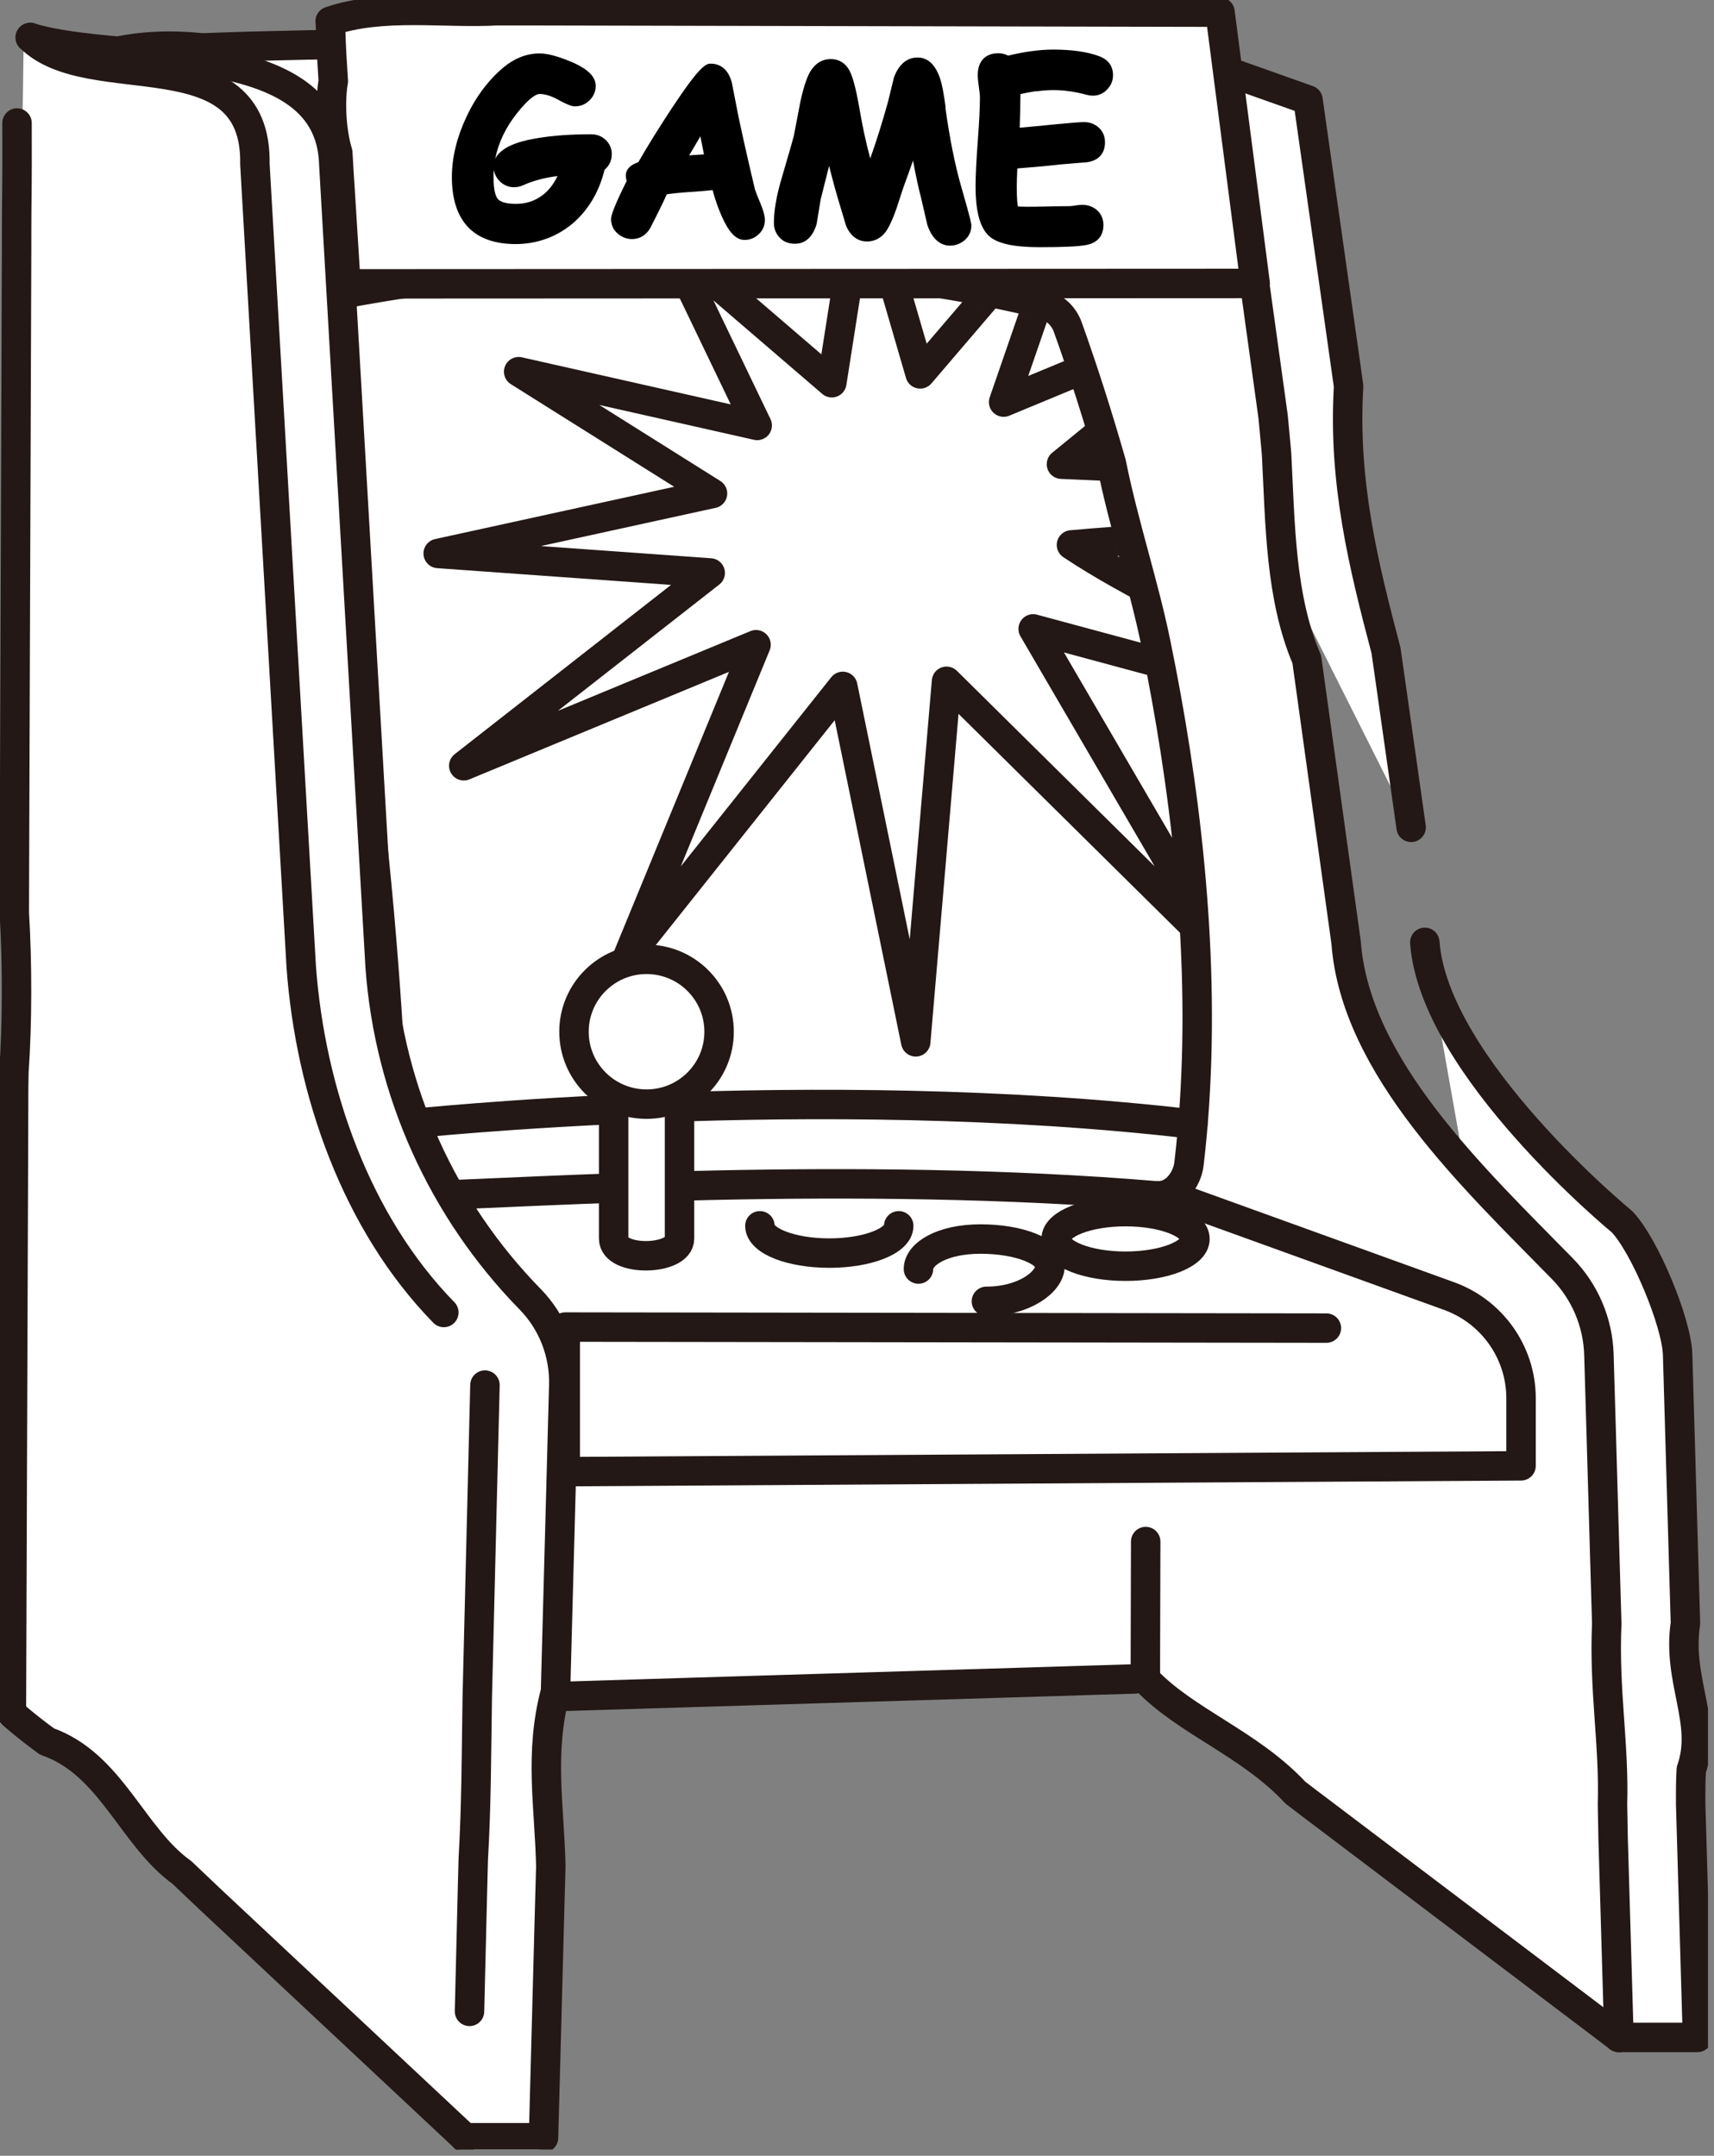 <svg width="159" height="200" viewBox="0 0 159 200" fill="none" xmlns="http://www.w3.org/2000/svg">
<rect x="0" y="0" width="159" height="200" fill="#808080" stroke="none"/>
<g clip-path="url(#clip0_1466_34592)">
<path d="M2.188 4.311L0 159.853L11.484 167.218L42.654 199.42H50.032L51.543 156.925L106.233 155.784L150.164 189.021L105.264 5.122L2.188 4.311Z" fill="white"/>
<path d="M132.173 87.427C133.025 99.015 150.445 113.328 150.445 113.328C152.537 115.464 155.538 122.683 155.626 125.67C155.626 125.67 155.916 135.45 156.255 147.319C156.284 148.401 156.323 149.493 156.352 150.605C155.548 155.91 158.453 159.776 156.894 164.183C156.826 165.227 156.836 166.31 156.836 167.373C157.185 179.25 157.465 189.021 157.465 189.021H150.155" fill="white"/>
<path d="M132.173 87.427C133.025 99.015 150.445 113.328 150.445 113.328C152.537 115.464 155.538 122.683 155.626 125.67C155.626 125.67 155.916 135.45 156.255 147.319C156.284 148.401 156.323 149.493 156.352 150.605C155.548 155.91 158.453 159.776 156.894 164.183C156.826 165.227 156.836 166.31 156.836 167.373C157.185 179.25 157.465 189.021 157.465 189.021H150.155" stroke="#231815" stroke-width="2.732" stroke-linecap="round" stroke-linejoin="round"/>
<path d="M93.335 1.933L100.645 1.933L121.338 9.278C121.338 9.278 122.81 19.687 124.611 32.338L125.104 35.836C124.572 44.776 126.509 52.508 128.571 60.336C128.726 61.37 128.862 62.395 129.007 63.38L130.905 76.756" fill="white"/>
<path d="M93.335 1.933L100.645 1.933L121.338 9.278C121.338 9.278 122.81 19.687 124.611 32.338L125.104 35.836C124.572 44.776 126.509 52.508 128.571 60.336C128.726 61.37 128.862 62.395 129.007 63.38L130.905 76.756" stroke="#231815" stroke-width="2.732" stroke-linecap="round" stroke-linejoin="round"/>
<path d="M93.335 1.933L114.027 9.278C114.027 9.278 115.906 22.847 118.104 38.678C118.2 39.828 118.326 40.939 118.423 42.147C118.762 48.642 118.762 55.407 121.222 61.167C121.367 62.201 121.502 63.216 121.648 64.221C123.458 77.24 124.872 87.436 124.872 87.436C125.724 99.024 136.802 109.394 144.935 117.705C147.027 119.841 148.237 122.692 148.324 125.679C148.324 125.679 148.615 135.459 148.954 147.327L149.051 150.613C148.779 156.886 149.748 161.718 149.583 167.411C149.603 168.483 149.622 169.537 149.641 170.561C149.941 180.951 150.184 189.03 150.184 189.03C150.184 189.03 135.233 177.723 122.771 168.29C121.89 167.623 121.009 166.966 120.176 166.318C115.867 161.708 110.057 159.776 106.252 155.784C106.252 155.784 106.252 154.982 106.252 153.783L106.281 143.017" fill="white"/>
<path d="M93.335 1.933L114.027 9.278C114.027 9.278 115.906 22.847 118.104 38.678C118.2 39.828 118.326 40.939 118.423 42.147C118.762 48.642 118.762 55.407 121.222 61.167C121.367 62.201 121.502 63.216 121.648 64.221C123.458 77.24 124.872 87.436 124.872 87.436C125.724 99.024 136.802 109.394 144.935 117.705C147.027 119.841 148.237 122.692 148.324 125.679C148.324 125.679 148.615 135.459 148.954 147.327L149.051 150.613C148.779 156.886 149.748 161.718 149.583 167.411C149.603 168.483 149.622 169.537 149.641 170.561C149.941 180.951 150.184 189.03 150.184 189.03C150.184 189.03 135.233 177.723 122.771 168.29C121.89 167.623 121.009 166.966 120.176 166.318C115.867 161.708 110.057 159.776 106.252 155.784C106.252 155.784 106.252 154.982 106.252 153.783L106.281 143.017" stroke="#231815" stroke-width="2.732" stroke-linecap="round" stroke-linejoin="round"/>
<mask id="mask0_1466_34592" style="mask-type:luminance" maskUnits="userSpaceOnUse" x="26" y="24" width="86" height="89">
<path d="M107.327 110.95C79.827 114.304 49.17 111.839 39.633 110.921C37.938 110.757 36.621 109.355 36.573 107.654C36.273 97.294 34.646 61.641 26.144 32.135C25.602 30.25 26.764 28.298 28.691 27.892C62.833 20.74 89.781 26.462 96.704 28.211C97.799 28.491 98.67 29.284 99.048 30.337C99.697 32.135 100.81 35.343 102.098 39.586C102.417 40.649 102.756 41.78 103.095 42.969C104.228 48.623 106.165 54.421 107.24 59.766C107.569 61.351 107.879 62.975 108.179 64.627C110.58 77.868 112.033 93.244 110.299 107.964C110.115 109.52 108.876 110.737 107.317 110.931L107.327 110.95Z" fill="white"/>
</mask>
<g mask="url(#mask0_1466_34592)">
<path d="M85.366 34.686L99.861 17.734L93.102 37.305L118.356 26.838L98.467 43.065C98.467 43.065 100.491 43.152 103.512 43.287C111.984 43.79 121.667 45.723 130.382 45.723C120.699 49.589 110.048 49.589 99.396 50.555C105.206 54.421 111.984 57.321 117.997 60.838C118.946 61.36 119.886 61.873 120.786 62.365L130.556 67.72L95.843 58.345L113.495 88.605L87.806 63.206L84.949 96.656L78.181 63.68L58.224 88.769L70.134 59.814L43.022 71.044L65.883 53.155L40.649 51.348L66.096 45.781L48.115 34.483L70.241 39.47L62.126 22.586L77.164 35.507L80.117 16.681L85.356 34.686H85.366Z" fill="white" stroke="#231815" stroke-width="2.732" stroke-linecap="round" stroke-linejoin="round"/>
</g>
<path d="M107.327 110.95C79.139 108.582 48.919 110.67 39.633 110.921C37.928 110.969 36.621 109.355 36.573 107.654C36.273 97.294 34.646 61.641 26.144 32.135C25.602 30.25 26.764 28.298 28.691 27.892C62.833 20.74 89.781 26.462 96.704 28.211C97.799 28.491 98.67 29.284 99.048 30.337C99.697 32.135 100.81 35.343 102.098 39.586C102.417 40.649 102.756 41.78 103.095 42.969C104.228 48.623 106.165 54.421 107.24 59.766C107.569 61.351 107.879 62.975 108.179 64.627C110.58 77.868 112.033 93.244 110.299 107.964C110.115 109.52 108.886 111.066 107.317 110.931L107.327 110.95Z" stroke="#231815" stroke-width="2.732" stroke-linecap="round" stroke-linejoin="round"/>
<path d="M108.905 111.018L134.333 120.209C138.38 121.629 141.101 125.447 141.101 129.728V135.991L52.434 136.532V123.118L123.042 123.214" stroke="#231815" stroke-width="2.732" stroke-linecap="round" stroke-linejoin="round"/>
<path d="M37.706 104.291C37.706 104.291 75.799 100.193 110.658 104.291" stroke="#231815" stroke-width="2.732" stroke-linecap="round" stroke-linejoin="round"/>
<path d="M10.051 4.948C13.217 4.174 16.122 4.174 18.766 4.445C20.199 4.387 21.613 4.348 23.026 4.3C30.105 4.116 37.096 4.029 44.629 3.769C45.772 3.769 46.924 3.769 48.076 3.769L93.151 3.769L113.844 11.114L33.474 11.114C25.796 10.949 19.018 7.084 11.542 5.344C10.603 5.102 10.041 4.948 10.041 4.948H10.051Z" fill="white" stroke="#231815" stroke-width="2.732" stroke-linecap="round" stroke-linejoin="round"/>
<path d="M52.618 157.369C52.618 157.369 82.219 156.46 97.014 156.016L101.343 155.881C103.783 155.803 105.245 155.765 105.245 155.765" fill="white"/>
<path d="M52.618 157.369C52.618 157.369 82.219 156.46 97.014 156.016L101.343 155.881C103.783 155.803 105.245 155.765 105.245 155.765" stroke="#231815" stroke-width="2.732" stroke-linecap="round" stroke-linejoin="round"/>
<path d="M2.808 3.479C11.271 6.108 30.637 3.209 30.966 15.232C31.034 16.469 31.121 17.88 31.208 19.426C32.458 41.056 35.266 89.707 35.266 89.707C36.118 101.295 41.037 112.207 49.17 120.528C51.252 122.654 52.376 125.534 52.298 128.501C52.298 128.501 51.988 140.021 51.62 153.707C51.591 154.77 51.562 155.843 51.533 156.925C50.003 162.675 50.971 167.508 51.097 173.162C51.068 174.176 51.039 175.21 51.01 176.235C50.681 188.509 50.42 198.328 50.42 198.328H43.109" fill="white"/>
<path d="M2.808 3.479C11.271 6.108 30.637 3.209 30.966 15.232C31.034 16.469 31.121 17.88 31.208 19.426C32.458 41.056 35.266 89.707 35.266 89.707C36.118 101.295 41.037 112.207 49.17 120.528C51.252 122.654 52.376 125.534 52.298 128.501C52.298 128.501 51.988 140.021 51.62 153.707C51.591 154.77 51.562 155.843 51.533 156.925C50.003 162.675 50.971 167.508 51.097 173.162C51.068 174.176 51.039 175.21 51.01 176.235C50.681 188.509 50.42 198.328 50.42 198.328H43.109" stroke="#231815" stroke-width="2.732" stroke-linecap="round" stroke-linejoin="round"/>
<path d="M44.987 128.501C44.987 128.501 44.677 141.026 44.348 154.451C44.319 155.494 44.3 156.538 44.271 157.582C44.193 162.675 44.193 167.507 43.903 172.494C43.883 173.364 43.854 174.244 43.835 175.085L43.554 186.605" fill="white"/>
<path d="M44.987 128.501C44.987 128.501 44.677 141.026 44.348 154.451C44.319 155.494 44.3 156.538 44.271 157.582C44.193 162.675 44.193 167.507 43.903 172.494C43.883 173.364 43.854 174.244 43.835 175.085L43.554 186.605" stroke="#231815" stroke-width="2.732" stroke-linecap="round" stroke-linejoin="round"/>
<path d="M2.808 3.479C8.366 9.008 23.859 3.209 23.646 15.232C23.714 16.469 23.801 17.88 23.888 19.426C25.137 41.056 27.945 89.707 27.945 89.707C28.797 101.295 33.048 113.453 41.172 121.765" stroke="#231815" stroke-width="2.732" stroke-linecap="round" stroke-linejoin="round"/>
<path d="M43.119 198.327C43.119 198.327 30.773 186.768 19.463 176.176C18.592 175.345 17.73 174.533 16.878 173.721C12.249 170.406 10.313 163.641 4.348 161.563C2.227 160.007 1.056 158.934 1.056 158.934C1.056 158.934 1.152 133.12 1.259 103.005C1.259 101.806 1.259 100.589 1.288 99.448C1.608 95.041 1.608 89.242 1.327 84.719C1.327 83.424 1.327 82.158 1.336 80.882C1.414 58.451 1.491 36.464 1.54 23.136C1.54 21.803 1.54 20.556 1.55 19.406C1.588 16.758 1.588 13.858 1.579 11.413" stroke="#231815" stroke-width="2.732" stroke-linecap="round" stroke-linejoin="round"/>
<path d="M30.627 1.971C35.479 0.309 41.288 1.275 46.091 0.995C47.011 0.995 47.96 0.995 48.938 0.995C73.301 1.043 113.175 1.13 113.175 1.13L116.438 26.297L32.09 26.336C32.09 26.336 31.848 22.499 31.557 17.802C31.48 16.632 31.402 15.405 31.334 14.168C30.647 11.897 30.647 8.997 30.918 7.538C30.802 5.779 30.724 4.387 30.695 3.45C30.666 2.512 30.637 1.971 30.637 1.971H30.627Z" fill="white" stroke="#231815" stroke-width="2.732" stroke-linecap="round" stroke-linejoin="round"/>
<path d="M83.371 113.724C83.371 115.125 80.485 116.256 76.931 116.256C73.378 116.256 70.492 115.125 70.492 113.724" fill="white"/>
<path d="M83.371 113.724C83.371 115.125 80.485 116.256 76.931 116.256C73.378 116.256 70.492 115.125 70.492 113.724" stroke="#231815" stroke-width="2.732" stroke-linecap="round" stroke-linejoin="round"/>
<path d="M85.201 117.735C85.201 116.333 87.399 114.951 90.963 114.951C94.526 114.951 97.402 116.082 97.402 117.483C97.402 118.885 95.058 120.731 91.505 120.731" fill="white"/>
<path d="M85.201 117.735C85.201 116.333 87.399 114.951 90.963 114.951C94.526 114.951 97.402 116.082 97.402 117.483C97.402 118.885 95.058 120.731 91.505 120.731" stroke="#231815" stroke-width="2.732" stroke-linecap="round" stroke-linejoin="round"/>
<path d="M104.412 117.473C107.968 117.473 110.851 116.34 110.851 114.941C110.851 113.543 107.968 112.409 104.412 112.409C100.856 112.409 97.973 113.543 97.973 114.941C97.973 116.34 100.856 117.473 104.412 117.473Z" fill="white" stroke="#231815" stroke-width="2.732" stroke-linecap="round" stroke-linejoin="round"/>
<path d="M63.036 114.912C63.036 116.971 56.926 117.097 56.926 114.912V97.458H63.036V114.912Z" fill="white" stroke="#231815" stroke-width="2.732" stroke-linecap="round" stroke-linejoin="round"/>
<path d="M59.977 102.436C63.694 102.436 66.707 99.428 66.707 95.719C66.707 92.009 63.694 89.002 59.977 89.002C56.26 89.002 53.247 92.009 53.247 95.719C53.247 99.428 56.26 102.436 59.977 102.436Z" fill="white" stroke="#231815" stroke-width="2.732" stroke-linecap="round" stroke-linejoin="round"/>
<path d="M56.191 12.989C55.823 12.632 55.368 12.458 54.825 12.458C52.957 12.458 51.291 12.574 49.877 12.815C48.996 12.96 46.575 13.366 45.936 14.748C46.227 13.26 46.895 11.839 47.95 10.515C49.229 8.892 49.848 8.718 50.052 8.718C50.545 8.718 51.107 8.892 51.737 9.23C52.753 9.79 53.102 9.868 53.325 9.868C53.867 9.868 54.332 9.674 54.709 9.288C55.077 8.911 55.261 8.466 55.261 7.964C55.261 7.104 54.506 6.369 52.937 5.712C51.727 5.209 50.788 4.958 50.052 4.958C48.861 4.958 47.728 5.403 46.692 6.263C45.297 7.442 44.135 8.988 43.254 10.873C42.373 12.757 41.918 14.632 41.918 16.43C41.918 18.459 42.422 20.015 43.409 21.059C44.407 22.113 45.898 22.644 47.844 22.644C49.79 22.644 51.659 21.987 53.17 20.692C54.603 19.445 55.581 17.783 56.084 15.744C56.52 15.386 56.752 14.893 56.752 14.304C56.752 13.782 56.559 13.337 56.191 12.98V12.989ZM46.285 16.739C46.847 17.367 47.708 17.551 48.532 17.184C49.451 16.768 50.526 16.488 51.717 16.333C51.359 17.087 50.894 17.686 50.313 18.121C49.597 18.653 48.793 18.914 47.854 18.914C47.002 18.914 46.421 18.749 46.169 18.45C45.995 18.228 45.782 17.706 45.782 16.44C45.782 16.217 45.782 15.995 45.81 15.763C45.869 16.121 46.024 16.449 46.285 16.739Z" fill="black"/>
<path d="M70.047 17.628C69.447 15.105 68.934 12.844 68.527 10.92C68.236 9.471 68.023 8.378 67.878 7.615C67.481 6.204 66.59 5.904 65.912 5.904C65.467 5.904 64.847 6.214 62.359 9.983C61.216 11.713 60.151 13.423 59.212 15.047C58.495 15.289 58.108 15.675 58.06 16.178C58.04 16.371 58.069 16.574 58.137 16.777C56.859 19.358 56.685 20.024 56.685 20.334C56.685 20.865 56.898 21.329 57.304 21.677C57.692 22.006 58.137 22.18 58.631 22.18C59.328 22.18 59.909 21.841 60.306 21.184C61.003 19.831 61.526 18.768 61.855 18.024C62.398 17.946 63.124 17.869 64.024 17.811C64.915 17.753 65.593 17.695 66.106 17.637C66.348 18.546 66.639 19.367 66.958 20.073C67.597 21.532 68.256 22.228 69.011 22.257C69.04 22.257 69.059 22.257 69.088 22.257C69.563 22.257 69.989 22.093 70.357 21.754C70.754 21.397 70.957 20.933 70.957 20.401C70.957 20.044 70.822 19.551 70.551 18.894C70.173 17.995 70.076 17.705 70.057 17.628H70.047ZM65.302 14.322C65.07 14.341 64.77 14.361 64.402 14.38C64.228 14.39 64.073 14.399 63.928 14.419C64.315 13.762 64.663 13.172 64.973 12.65C65.099 13.278 65.206 13.839 65.302 14.322Z" fill="black"/>
<path d="M87.728 9.993C87.554 8.708 87.389 7.838 87.234 7.365C86.799 6.021 86.092 5.335 85.114 5.335C84.436 5.335 83.507 5.644 82.935 7.162L82.364 9.491C81.851 11.337 81.308 13.076 80.728 14.7C80.331 13.202 80.021 11.781 79.798 10.457C79.478 8.573 79.178 7.345 78.878 6.698C78.403 5.693 77.639 5.48 77.067 5.48C76.36 5.48 75.779 5.789 75.324 6.398C74.918 6.939 74.569 7.944 74.24 9.471C74.037 10.515 73.833 11.569 73.639 12.603C73.601 12.767 73.378 13.589 72.516 16.517C72.032 18.141 71.79 19.542 71.79 20.682C71.79 21.175 71.945 21.601 72.255 21.968C72.623 22.403 73.117 22.615 73.736 22.615C74.414 22.615 75.315 22.306 75.76 20.76C75.886 19.996 76.012 19.233 76.128 18.508C76.428 17.309 76.69 16.275 76.912 15.396C77.222 16.652 77.561 17.87 77.91 19.03L78.5 20.992C79.033 22.161 79.837 22.403 80.418 22.403C81.231 22.403 81.909 21.987 82.354 21.214C82.635 20.711 82.916 20.073 83.177 19.3L83.787 17.435C84.146 16.459 84.446 15.618 84.698 14.893C84.959 16.324 85.211 17.483 85.443 18.353L86.024 20.866C86.566 22.451 87.477 22.789 88.135 22.789C88.619 22.789 89.065 22.625 89.462 22.306C89.888 21.948 90.11 21.465 90.11 20.924C90.11 20.798 90.11 20.576 89.181 17.358C88.59 15.328 88.096 12.844 87.699 9.984L87.728 9.993Z" fill="black"/>
<path d="M96.133 8.476C96.695 8.399 97.227 8.36 97.711 8.36C98.709 8.36 99.745 8.505 100.8 8.795C101.565 9.008 102.291 8.795 102.756 8.244C103.086 7.877 103.25 7.461 103.25 6.978C103.25 6.147 102.814 5.538 102.001 5.229C100.916 4.813 99.474 4.601 97.711 4.601C97.053 4.601 96.356 4.649 95.63 4.755C94.961 4.842 94.255 4.987 93.519 5.161C93.238 5.016 92.938 4.939 92.618 4.939C91.398 4.939 90.701 5.683 90.701 6.968C90.701 7.229 90.74 7.597 90.807 8.09C90.875 8.534 90.904 8.863 90.904 9.075C90.904 9.955 90.837 11.318 90.701 13.134C90.565 14.961 90.498 16.353 90.498 17.271C90.498 19.639 90.914 21.156 91.776 21.92C92.55 22.606 94.08 22.934 96.443 22.934C98.641 22.934 100.055 22.867 100.771 22.731C101.798 22.538 102.359 21.881 102.359 20.886C102.359 20.286 102.127 19.784 101.701 19.445C101.333 19.155 100.897 19.001 100.384 19.001C100.239 19.001 100.016 19.02 99.716 19.069C99.483 19.107 99.309 19.127 99.183 19.127C98.757 19.127 98.118 19.136 97.256 19.155C95.349 19.204 94.671 19.175 94.429 19.155C94.38 18.962 94.322 18.469 94.322 17.271C94.322 16.836 94.342 16.285 94.371 15.628C96.094 15.493 97.421 15.367 98.321 15.261C99.406 15.164 100.219 15.096 100.781 15.058C101.894 14.922 102.505 14.256 102.505 13.202C102.505 12.642 102.301 12.168 101.914 11.83C101.536 11.492 101.081 11.327 100.558 11.327C100.19 11.327 99.367 11.395 98.041 11.521C96.394 11.685 95.252 11.791 94.594 11.849C94.632 10.564 94.661 9.52 94.661 8.727C95.174 8.611 95.659 8.524 96.114 8.457L96.133 8.476Z" fill="black"/>
</g>
<defs>
<clipPath id="clip0_1466_34592">
<rect width="158.443" height="199.42" fill="white"/>
</clipPath>
</defs>
</svg>
